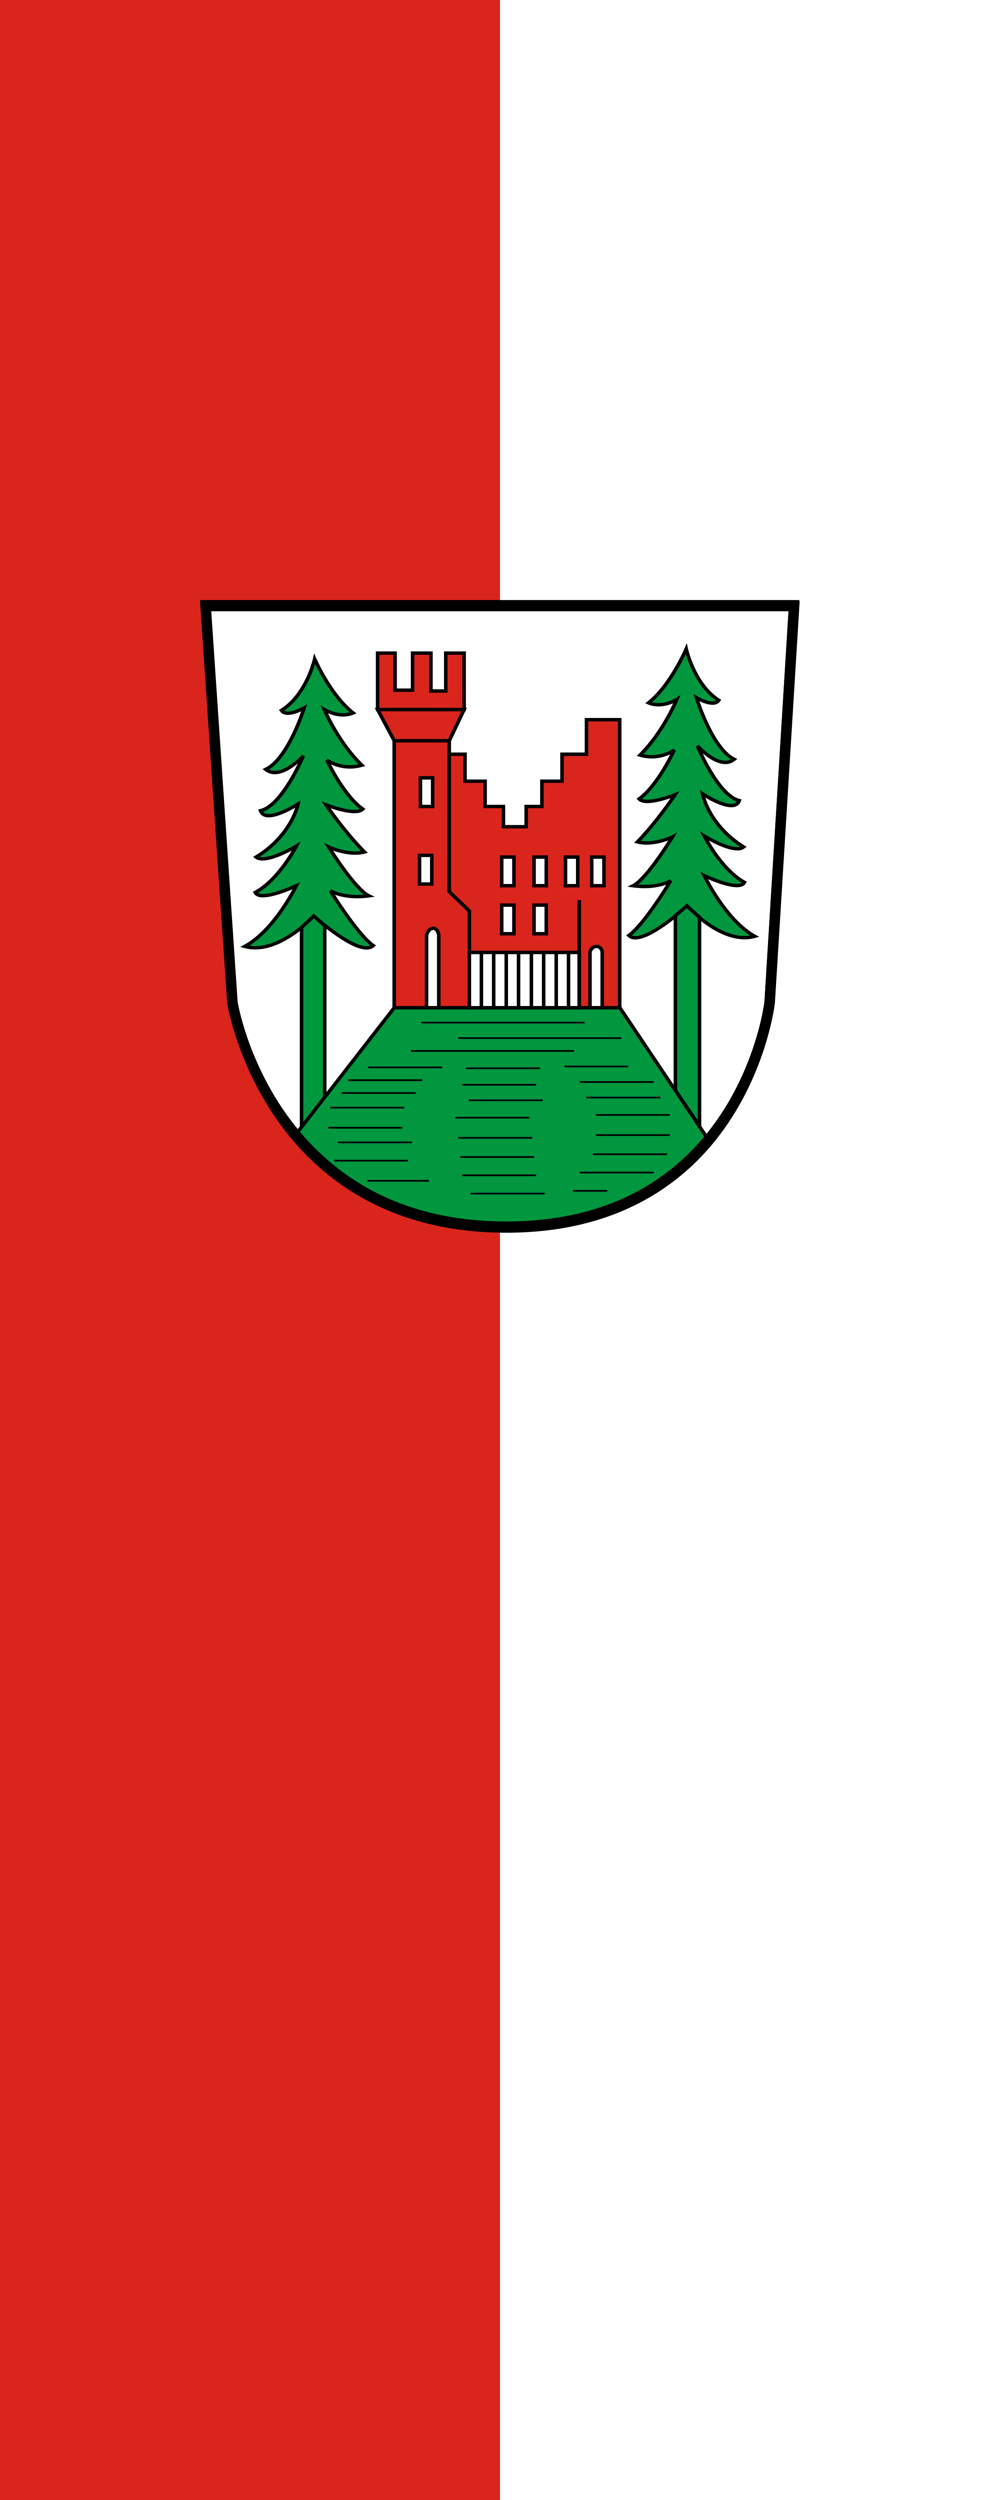 <?xml version="1.0" encoding="UTF-8" standalone="no"?>
<!-- Generator: Adobe Illustrator 13.0.0, SVG Export Plug-In . SVG Version: 6.00 Build 14948)  -->

<svg
   version="1.0"
   id="Ebene_1"
   x="0px"
   y="0px"
   width="600"
   height="1500"
   viewBox="0 0 600 1500"
   enable-background="new 0 0 800 600"
   xml:space="preserve"
   xmlns="http://www.w3.org/2000/svg"
   xmlns:svg="http://www.w3.org/2000/svg"
   xmlns:rdf="http://www.w3.org/1999/02/22-rdf-syntax-ns#"
   xmlns:cc="http://creativecommons.org/ns#"
   xmlns:dc="http://purl.org/dc/elements/1.1/"><defs
   id="defs274" />
<g
   id="layer2"><g
     id="g115508"
     transform="translate(1372,371.999)"><path
       id="rect115482"
       style="opacity:1;fill:#da251d;fill-opacity:1;stroke:none;stroke-width:1;stroke-linecap:round;stroke-miterlimit:5;stroke-dasharray:none;stop-color:#000000"
       d="m -1372,-371.999 h 600 V 1128.001 h -600 z" /><path
       id="rect115482-2"
       style="fill:#ffffff;fill-opacity:1;stroke:none;stroke-width:1;stroke-linecap:round;stroke-miterlimit:5;stroke-dasharray:none;stop-color:#000000"
       d="m -1072,-371.999 h 300 V 1128.001 h -300 z" /></g><g
     id="g21871"
     transform="matrix(0.467,0,0,0.467,112.208,407.792)"><path
       style="fill:#ffffff;fill-opacity:1;stroke:none;stroke-width:1.429px;stroke-linecap:butt;stroke-linejoin:miter;stroke-opacity:1"
       d="m 176.178,389.885 h 505.374 l -21.927,345.467 c 0,0 -33.783,188.554 -227.435,188.554 -194.858,0 -234.748,-198.704 -234.748,-198.704 z"
       id="path22977"
       transform="matrix(1.498,0,0,1.498,-240.149,-680.14)" /><polygon
       points="394.479,288.931 394.479,372.636 331.766,372.636 331.766,141.635 377.702,141.635 377.702,272.161 "
       id="polygon7"
       style="fill:#da251d;fill-opacity:1"
       transform="matrix(1.54,0,0,1.485,-244.657,-131.827)" /><path
       d="m 266.21,423.719 v -2.196 h 2.276 -2.276 v 2.196 h -2.277 V 76.298 h 75.289 V 271.408 l 25.834,24.906 v 127.406 z m 94.291,-4.397 V 298.133 L 334.667,273.227 V 80.691 H 268.486 V 419.322 Z"
       id="path9"
       style="stroke-width:1.512" /><polygon
       points="394.479,372.636 394.479,288.931 377.702,272.161 377.702,153.293 390.832,153.293 390.832,176.635 407.603,176.635 407.603,198.505 422.92,198.505 422.92,216.012 441.88,216.012 441.88,198.505 455.004,198.505 455.004,176.635 471.773,176.635 471.773,153.293 492.192,153.293 492.192,123.399 519.904,123.399 519.904,372.636 "
       id="polygon13"
       style="fill:#da251d;fill-opacity:1"
       transform="matrix(1.54,0,0,1.485,-244.657,-131.827)" /><path
       d="M 360.5,423.718 V 298.133 L 334.667,273.228 V 93.611 h 22.496 v 2.195 -2.195 h 2.277 l -0.005,34.661 h 25.825 v 32.479 h 23.589 v 25.997 h 24.637 v -25.997 h 20.21 V 128.272 H 479.519 V 93.611 h 31.44 V 49.217 h 47.23 v 374.501 z m -21.281,-152.307 25.834,24.904 v 123.013 h 188.575 V 53.611 h -38.111 v 44.393 h -31.444 v 34.662 h -25.825 v 32.478 H 438.045 v 25.994 h -33.749 v -25.994 h -23.586 l -0.005,-32.478 H 354.888 V 98.004 h -15.668 z"
       id="path15"
       style="stroke-width:1.512" /><rect
       x="445.866"
       y="227.928"
       width="15.717"
       height="36.811"
       id="rect19"
       style="fill:#ffffff;stroke-width:1.512" /><path
       d="m 443.584,266.932 v -41.2 h 20.272 v 39.007 2.195 h -20.272 z m 17.999,-2.193 v -2.198 z m -13.44,-2.198 h 11.159 v -32.417 h -11.159 z"
       id="path21"
       style="stroke-width:1.512" /><rect
       x="445.866"
       y="289.651"
       width="15.717"
       height="36.811"
       id="rect25"
       style="fill:#ffffff;stroke-width:1.512" /><path
       d="m 443.584,328.658 v -41.203 h 20.272 v 39.007 2.196 z m 17.999,-2.196 v -2.201 z m -13.44,-2.201 h 11.159 v -32.414 h -11.159 z"
       id="path27"
       style="stroke-width:1.512" /><path
       d="m 323.475,421.525 h -15.725 v -93.235 c 0,0 2.256,-8.858 8.435,-8.858 6.167,0 7.291,8.858 7.291,8.858 v 93.235 z"
       id="path31"
       style="fill:#ffffff;stroke-width:1.512" /><path
       d="m 305.471,423.719 v -95.694 l 0.065,-0.263 c 0.034,-0.117 0.627,-2.477 2.145,-5.009 v 0 c 1.475,-2.461 4.145,-5.48 8.503,-5.52 v 0 c 4.39,0.018 6.885,3.213 8.027,5.71 v 0 c 1.216,2.579 1.503,4.954 1.521,5.077 v 0 l 0.018,0.144 v 93.36 2.196 h -20.28 z m 18.005,-2.195 v -2.201 z m -13.452,-2.202 H 321.196 v -90.871 c -0.026,-0.165 -0.083,-0.527 -0.209,-1.044 v 0 c -0.179,-0.731 -0.477,-1.711 -0.918,-2.636 v 0 c -0.959,-1.932 -2.111,-3.166 -3.885,-3.145 v 0 c -1.409,0.004 -2.527,0.713 -3.612,1.985 v 0 c -1.049,1.246 -1.825,2.924 -2.227,4.03 v 0 c -0.157,0.42 -0.259,0.74 -0.32,0.937 v 0 z"
       id="path33"
       style="stroke-width:1.512" /><path
       d="m 533.448,421.525 h -15.725 v -71.988 c 0,0 2.256,-6.837 8.434,-6.837 6.179,0 7.291,6.837 7.291,6.837 z"
       id="path37"
       style="fill:#ffffff;stroke-width:1.512" /><path
       d="m 515.442,423.715 v -74.513 l 0.108,-0.331 c 0.051,-0.138 0.668,-2.042 2.251,-4.075 v 0 c 1.543,-2.011 4.324,-4.3 8.354,-4.296 v 0 c 4.045,-0.031 6.697,2.404 7.924,4.496 v 0 c 1.286,2.115 1.583,4.041 1.617,4.199 v 0 l 0.032,0.18 v 72.146 2.192 h -20.286 z m 18.005,-2.19 v -2.198 z m -13.446,-2.199 h 11.168 v -69.575 c -0.028,-0.123 -0.077,-0.339 -0.174,-0.647 v 0 c -0.16,-0.515 -0.437,-1.213 -0.838,-1.868 v 0 c -0.876,-1.326 -1.871,-2.311 -4.004,-2.337 v 0 c -3.123,-0.093 -5.095,2.772 -5.919,4.494 v 0 c -0.106,0.221 -0.182,0.398 -0.234,0.526 v 0 z"
       id="path39"
       style="stroke-width:1.512" /><rect
       x="404.317"
       y="289.651"
       width="15.717"
       height="36.811"
       id="rect43"
       style="fill:#ffffff;stroke-width:1.512" /><path
       d="m 402.038,328.658 v -41.203 h 20.275 v 39.004 2.198 h -20.275 z m 17.995,-2.199 v -2.198 z m -13.435,-2.198 h 11.156 v -32.414 h -11.156 z"
       id="path45"
       style="stroke-width:1.512" /><rect
       x="486.292"
       y="227.928"
       width="15.716"
       height="36.811"
       id="rect49"
       style="fill:#ffffff;stroke-width:1.512" /><path
       d="m 484.013,266.932 v -41.203 h 20.27 v 39.009 2.195 z m 17.995,-2.193 v -2.199 z m -13.441,-2.201 h 11.161 v -32.414 h -11.161 z"
       id="path51"
       style="stroke-width:1.512" /><rect
       x="519.979"
       y="227.928"
       width="15.716"
       height="36.811"
       id="rect55"
       style="fill:#ffffff;stroke-width:1.512" /><path
       d="m 517.7,266.932 v -41.2 h 20.274 v 39.007 2.195 h -20.274 z m 17.995,-2.193 v -2.198 z m -13.44,-2.198 h 11.159 l -0.005,-32.417 h -11.155 z"
       id="path57"
       style="stroke-width:1.512" /><rect
       x="404.317"
       y="227.928"
       width="15.717"
       height="36.811"
       id="rect61"
       style="fill:#ffffff;stroke-width:1.512" /><path
       d="m 402.038,266.932 v -41.203 h 20.275 v 39.009 2.195 z m 17.995,-2.193 v -2.196 z m -13.435,-2.196 h 11.156 v -32.417 h -11.156 z"
       id="path63"
       style="stroke-width:1.512" /><rect
       x="298.764"
       y="225.754"
       width="15.736"
       height="36.827"
       id="rect67"
       style="fill:#ffffff;stroke-width:1.512" /><path
       d="m 296.483,264.776 v -41.223 h 20.294 v 39.028 2.195 z m 18.015,-2.195 v -2.201 z m -13.454,-2.201 h 11.178 l -0.005,-32.433 h -11.178 z"
       id="path69"
       style="stroke-width:1.512" /><rect
       x="299.897"
       y="126.138"
       width="15.716"
       height="36.809"
       id="rect73"
       style="fill:#ffffff;stroke-width:1.512" /><path
       d="m 297.621,165.142 v -41.203 h 20.269 v 39.01 2.193 z m 17.991,-2.193 v -2.198 z m -13.441,-2.199 h 11.161 v -32.418 h -11.161 z"
       id="path75"
       style="stroke-width:1.512" /><polygon
       points="317.914,114.646 390.103,114.646 377.702,141.635 331.766,141.635 "
       id="polygon79"
       style="fill:#da251d;fill-opacity:1"
       transform="matrix(1.54,0,0,1.485,-244.657,-131.827)" /><path
       d="m 264.815,80.689 -21.964,-41.27 2.03,-1.002 -2.03,1.002 -1.702,-3.197 h 118.442 l -21.19,44.469 h -73.586 z m 2.786,-4.39 h 67.881 l 17.006,-35.684 H 248.609 Z"
       id="path81"
       style="stroke-width:1.512" /><polygon
       points="347.079,65.793 362.39,65.793 362.39,98.605 374.791,98.605 374.791,65.793 390.103,65.793 390.103,114.646 317.914,114.646 317.914,65.793 332.49,65.793 332.49,97.881 347.079,97.881 "
       id="polygon85"
       style="fill:#da251d;fill-opacity:1"
       transform="matrix(1.54,0,0,1.485,-244.657,-131.827)" /><path
       d="m 242.603,40.616 v -74.741 -2.199 h 27.001 l -0.005,47.651 h 17.91 v -47.651 h 28.134 v 48.726 h 14.538 v -48.726 h 28.134 v 76.941 z m 4.552,-4.394 h 106.603 V -31.931 H 334.736 V 16.795 H 311.085 V -31.931 H 292.064 V 15.719 H 265.046 V -31.931 h -17.893 v 68.153 z"
       id="path87"
       style="stroke-width:1.512" /><path
       d="m 164.028,-26.545 c 0,0 -10.109,45.476 -42.672,66.047 6.749,9.758 29.192,-3.24 29.192,-3.24 0,0 -20.207,64.963 -49.401,79.043 19.094,15.164 48.288,-17.33 48.288,-17.33 0,0 -26.956,63.891 -55.028,70.389 6.74,18.414 48.28,-8.665 48.28,-8.665 0,0 -7.853,40.066 -53.885,68.23 12.346,9.741 51.649,-14.082 51.649,-14.082 0,0 -22.465,43.309 -52.781,59.556 6.738,13.001 52.781,-8.665 52.781,-8.665 0,0 -28.071,57.39 -66.25,77.962 42.672,11.914 88.704,-38.977 88.704,-38.977 0,0 59.51,54.142 76.359,37.895 -20.218,-14.072 -55.019,-70.389 -55.019,-70.389 0,0 16.84,10.84 49.403,6.509 -17.971,-8.666 -51.649,-62.805 -51.649,-62.805 0,0 24.691,11.914 46.034,6.489 -25.834,-25.979 -49.403,-60.633 -49.403,-60.633 0,0 38.17,15.159 47.155,5.41 -24.701,-17.322 -46.032,-62.799 -46.032,-62.799 0,0 19.076,14.073 44.909,6.492 -30.316,-29.236 -48.279,-71.471 -48.279,-71.471 0,0 19.085,11.914 37.055,4.332 C 184.244,20.013 164.028,-26.545 164.028,-26.545 Z"
       id="path91"
       style="fill:#00973f;fill-opacity:1;stroke-width:1.512" /><path
       d="m 230.713,346.854 c -12.69,-0.135 -29.525,-10.628 -43.832,-20.911 v 0 c -10.968,-7.961 -20.195,-15.897 -23.855,-19.12 v 0 c -7.476,7.705 -40.176,39.693 -75.358,39.879 v 0 c -4.684,0 -9.413,-0.584 -14.102,-1.89 v 0 l -5.234,-1.467 4.753,-2.56 c 27.84,-14.925 50.818,-50.836 60.38,-67.812 v 0 c 0.759,-1.339 1.435,-2.559 2.023,-3.64 v 0 c -8.943,3.787 -26.056,10.35 -37.929,10.417 v 0 c -4.963,0.019 -9.721,-1.207 -11.929,-5.365 v 0 l -0.975,-1.883 1.906,-1.014 C 108.544,259.763 126.873,232.58 134.492,219.773 v 0 c 0.015,-0.024 0.031,-0.049 0.045,-0.076 v 0 c -9.207,4.924 -25.474,12.662 -37.446,12.765 v 0 c -3.631,-0.004 -7.06,-0.737 -9.73,-2.835 v 0 l -2.441,-1.926 2.661,-1.628 c 33.963,-20.775 46.736,-48.095 51,-60.374 v 0 c 0.14,-0.405 0.271,-0.793 0.394,-1.163 v 0 c -7.651,4.465 -22.589,12.319 -33.966,12.435 v 0 c -5.416,0.12 -10.774,-2.222 -12.75,-7.879 v 0 l -0.839,-2.294 2.456,-0.573 c 9.432,-2.094 19.725,-12.205 28.413,-24.25 v 0 c 8.562,-11.783 15.743,-25.259 20.178,-34.327 v 0 c -1.059,0.891 -2.193,1.806 -3.394,2.723 v 0 c -7.173,5.447 -16.581,11.105 -26.274,11.161 v 0 c -4.516,0.013 -9.091,-1.333 -13.098,-4.534 v 0 l -2.702,-2.149 3.13,-1.51 c 13.608,-6.46 26.04,-25.914 34.602,-43.769 v 0 c 5.679,-11.74 9.786,-22.716 11.932,-28.857 v 0 c -4.41,2.04 -11.025,4.556 -17.054,4.612 v 0 c -3.793,0.031 -7.778,-1.16 -10.151,-4.608 v 0 l -1.272,-1.846 1.92,-1.209 c 23.613,-14.853 35.384,-43.872 39.652,-57.425 v 0 c 1.435,-4.516 2.04,-7.239 2.04,-7.244 v 0 l 1.524,-6.84 2.801,6.449 c 0.023,0.024 4.995,11.508 13.631,25.868 v 0 c 8.617,14.363 20.891,31.508 35.115,42.568 v 0 l 2.918,2.275 -3.438,1.446 c -4.664,1.969 -9.395,2.71 -13.835,2.706 v 0 c -7.816,-0.021 -14.77,-2.247 -19.411,-4.219 v 0 c 2.117,4.407 5.496,11.073 10.035,18.865 v 0 c 8.215,14.107 20.201,31.827 35.136,46.221 v 0 l 2.684,2.588 -3.634,1.071 c -5.71,1.671 -11.115,2.336 -16.084,2.336 v 0 c -10.377,-0.013 -18.777,-2.87 -24.183,-5.396 v 0 c 2.37,4.547 5.944,11.084 10.399,18.243 v 0 c 8.332,13.417 19.795,28.952 31.664,37.246 v 0 l 2.037,1.427 -1.672,1.813 c -2.983,3.139 -7.545,3.975 -12.476,4.003 v 0 c -10.031,-0.039 -22.81,-3.803 -30.495,-6.406 v 0 c 2.601,3.64 6.364,8.801 10.959,14.801 v 0 c 9.084,11.863 21.391,26.964 34.201,39.84 v 0 l 2.679,2.695 -3.748,0.947 c -4.184,1.062 -8.448,1.486 -12.619,1.486 v 0 c -11.218,-0.015 -21.778,-3.05 -28.31,-5.407 v 0 c 3.438,5.282 8.953,13.547 15.268,22.199 v 0 c 10.512,14.514 23.667,30.183 31.721,33.949 v 0 l 6.58,3.175 -7.288,0.965 c -5.526,0.734 -10.62,1.044 -15.266,1.044 v 0 c -13.039,0 -22.589,-2.42 -28.516,-4.583 v 0 c 3.583,5.569 9.288,14.242 15.877,23.535 v 0 c 11.132,15.75 24.978,33.327 34.54,39.929 v 0 l 2.173,1.51 -1.892,1.824 c -2.678,2.596 -6.289,3.686 -10.089,3.686 v 0 c -0.022,-10e-4 -0.046,-10e-4 -0.069,-10e-4 z m -66.247,-44.732 c 0.028,0.016 11.17,10.162 25.155,20.31 v 0 c 13.896,10.187 30.965,20.164 41.092,20.026 v 0 c 1.876,-0.009 3.438,-0.304 4.763,-0.913 v 0 c -10.243,-8.258 -22.716,-24.435 -33.184,-39.16 v 0 c -11.273,-15.905 -19.992,-30.013 -20.006,-30.033 v 0 l 3.22,-2.951 c 0.009,-0.006 0.582,0.382 1.943,1.042 v 0 c 1.364,0.665 3.438,1.561 6.216,2.471 v 0 c 5.554,1.81 13.911,3.646 25.026,3.646 v 0 c 2.681,0 5.522,-0.107 8.525,-0.347 v 0 c -8.868,-6.868 -19.063,-19.708 -27.994,-31.867 v 0 c -10.722,-14.691 -19.157,-28.26 -19.177,-28.286 v 0 l -4.022,-6.469 6.995,3.372 c 0.014,-0.004 3.928,1.899 10.075,3.83 v 0 c 6.147,1.93 14.442,3.848 22.894,3.843 v 0 c 2.535,0 5.081,-0.172 7.593,-0.557 v 0 c -24.901,-25.788 -46.813,-58.034 -46.857,-58.086 v 0 l -4.027,-5.932 6.8,2.694 c 0.014,0 5.368,2.135 12.55,4.272 v 0 c 7.162,2.147 16.151,4.254 22.965,4.241 v 0 c 2.887,0.013 5.28,-0.391 6.982,-1.12 v 0 c -24.406,-19.088 -44.192,-61.721 -44.314,-61.846 v 0 l 3.458,-2.646 c 0.005,-0.004 0.624,0.462 1.929,1.236 v 0 c 1.31,0.772 3.252,1.815 5.728,2.862 v 0 c 4.948,2.091 12.018,4.179 20.448,4.179 v 0 c 3.471,0 7.171,-0.349 11.068,-1.201 v 0 C 191.253,79.252 174.346,39.368 174.278,39.25 v 0 l -2.759,-6.485 6.099,3.806 c 0.005,0 0.596,0.373 1.765,0.985 v 0 c 1.175,0.607 2.886,1.429 4.992,2.251 v 0 c 4.202,1.645 9.977,3.273 16.138,3.267 v 0 c 2.767,0 5.61,-0.322 8.451,-1.103 v 0 C 186.96,23.221 170.703,-7.424 164.585,-20.02 v 0 c -3.882,12.821 -15.13,42.878 -39.712,59.852 v 0 c 1.206,0.751 2.759,1.08 4.737,1.099 v 0 c 3.951,0.022 9.017,-1.581 12.964,-3.249 v 0 c 3.96,-1.663 6.794,-3.303 6.803,-3.307 v 0 l 5.043,-2.921 -1.691,5.438 c -0.02,0.058 -5.094,16.376 -13.869,34.536 v 0 c -8.209,16.856 -19.374,35.362 -33.404,44.022 v 0 c 2.344,1.185 4.78,1.679 7.345,1.687 v 0 c 11.664,0.154 25.743,-11.446 31.75,-17.377 v 0 c 2.026,-1.954 3.16,-3.224 3.164,-3.224 v 0 l 3.831,2.265 c -0.028,0.061 -6.791,16.099 -17.135,33.046 v 0 c -9.816,15.903 -22.435,32.776 -36.751,37.841 v 0 c 1.532,2.076 3.851,2.801 7.351,2.891 v 0 c 6.49,0.04 15.806,-3.577 23.25,-7.293 v 0 c 7.474,-3.709 13.141,-7.403 13.155,-7.411 v 0 l 4.524,-2.949 -1.016,5.18 c -0.055,0.294 -7.722,39.071 -51.551,67.566 v 0 c 1.083,0.264 2.325,0.399 3.72,0.396 v 0 c 7.38,0.042 18.132,-3.926 26.786,-7.988 v 0 c 8.686,-4.045 15.346,-8.081 15.36,-8.09 v 0 l 6.888,-4.171 -3.639,7.011 c -0.137,0.126 -21.327,41.441 -51.346,59.157 v 0 c 1.346,0.875 3.462,1.365 6.423,1.372 v 0 c 7.219,0.027 17.867,-3.093 26.502,-6.264 v 0 c 8.663,-3.167 15.374,-6.324 15.389,-6.333 v 0 l 5.814,-2.737 -2.759,5.649 c -0.139,0.129 -25.723,52.952 -62.311,76.073 v 0 c 2.485,0.383 4.978,0.564 7.471,0.564 v 0 c 27.494,0.107 55.302,-22.417 67.277,-33.787 v 0 c 4.008,-3.775 6.235,-6.235 6.239,-6.244 v 0 l 1.557,-1.715 z m -2.541,-327.82 2.102,-0.849 z"
       id="path93"
       style="stroke-width:1.512" /><polygon
       points="254.465,303.148 264.677,293.307 273.789,301.689 273.789,451.186 254.465,476.338 "
       id="polygon97"
       style="fill:#00973f;fill-opacity:1"
       transform="matrix(1.54,0,0,1.485,-244.657,-131.827)" /><path
       d="m 144.897,317.403 17.97,-16.695 16.344,14.498 v 223.704 l -30.226,37.945 -4.088,5.135 z m 4.558,258.115 h -2.277 z m 0,-256.252 v 249.786 l 25.203,-31.637 V 317.134 L 162.939,306.74 Z"
       id="path99"
       style="stroke-width:1.512" /><path
       d="m 641.411,-39.543 c 0,0 9.87,45.485 41.777,66.047 -6.607,9.758 -28.612,-3.24 -28.612,-3.24 0,0 19.836,64.963 48.419,79.045 -18.731,15.163 -47.325,-17.324 -47.325,-17.324 0,0 26.413,63.889 53.894,70.38 -6.569,18.414 -47.259,-8.666 -47.259,-8.666 0,0 7.681,40.079 52.781,68.234 -12.091,9.738 -50.565,-14.082 -50.565,-14.082 0,0 21.952,43.309 51.68,59.556 -6.637,12.996 -51.68,-8.666 -51.68,-8.666 0,0 27.492,57.401 64.88,77.973 -41.833,11.905 -86.884,-38.985 -86.884,-38.985 0,0 -58.285,54.139 -74.819,37.899 19.829,-14.08 53.896,-70.379 53.896,-70.379 0,0 -16.524,10.822 -48.385,6.489 17.582,-8.663 50.602,-62.807 50.602,-62.807 0,0 -24.208,11.915 -45.119,6.5 25.281,-25.987 48.403,-60.639 48.403,-60.639 0,0 -37.398,15.154 -46.215,5.414 24.188,-17.33 45.1,-62.805 45.1,-62.805 0,0 -18.697,14.073 -43.958,6.489 29.677,-29.227 47.252,-71.454 47.252,-71.454 0,0 -18.666,11.906 -36.266,4.315 28.586,-22.729 48.403,-69.296 48.403,-69.296 z"
       id="path103"
       style="fill:#00973f;fill-opacity:1;stroke-width:1.512" /><path
       d="m 566.066,330.162 -1.831,-1.806 2.108,-1.497 c 9.368,-6.605 22.941,-24.174 33.843,-39.925 v 0 c 6.449,-9.29 12.038,-17.964 15.548,-23.526 v 0 c -5.819,2.15 -15.158,4.547 -27.873,4.547 v 0 c -4.563,0.004 -9.559,-0.309 -14.97,-1.042 v 0 l -7.128,-0.97 6.404,-3.162 c 7.858,-3.748 20.757,-19.429 31.059,-33.945 v 0 c 6.182,-8.647 11.589,-16.906 14.963,-22.188 v 0 c -6.418,2.357 -16.746,5.37 -27.719,5.387 v 0 c -4.09,0 -8.277,-0.428 -12.368,-1.486 v 0 l -3.676,-0.95 2.604,-2.671 c 12.534,-12.885 24.593,-27.983 33.496,-39.852 v 0 c 4.499,-5.992 8.189,-11.149 10.737,-14.789 v 0 c -7.542,2.606 -20.021,6.344 -29.833,6.378 v 0 c -4.84,-0.022 -9.347,-0.863 -12.269,-4.02 v 0 l -1.617,-1.789 1.974,-1.415 c 11.615,-8.291 22.856,-23.831 31.017,-37.247 v 0 c 4.359,-7.15 7.861,-13.68 10.185,-18.225 v 0 c -5.303,2.519 -13.506,5.344 -23.62,5.362 v 0 c -4.872,0 -10.171,-0.665 -15.76,-2.346 v 0 l -3.554,-1.063 2.608,-2.566 c 14.618,-14.392 26.348,-32.111 34.385,-46.212 v 0 c 4.439,-7.786 7.745,-14.441 9.82,-18.846 v 0 c -4.544,1.963 -11.313,4.158 -18.928,4.179 v 0 c -4.369,0 -9.017,-0.742 -13.6,-2.722 v 0 l -3.351,-1.446 2.83,-2.253 c 13.925,-11.05 25.948,-28.2 34.392,-42.559 v 0 c 8.46,-14.363 13.344,-25.85 13.358,-25.877 v 0 l 2.812,-6.614 1.521,6.999 c 0.006,0.004 0.591,2.735 1.994,7.247 v 0 c 1.4,4.516 3.603,10.757 6.781,17.621 v 0 c 6.349,13.736 16.641,29.898 32.041,39.802 v 0 l 1.869,1.207 -1.229,1.822 c -2.322,3.451 -6.266,4.657 -10,4.626 v 0 c -5.893,-0.059 -12.33,-2.542 -16.652,-4.575 v 0 c 0.502,1.458 1.112,3.193 1.829,5.148 v 0 c 2.287,6.265 5.639,14.768 9.864,23.69 v 0 c 8.392,17.851 20.595,37.317 33.897,43.76 v 0 l 3.06,1.506 -2.633,2.128 c -3.942,3.209 -8.451,4.565 -12.896,4.548 v 0 c -9.544,-0.053 -18.763,-5.723 -25.791,-11.165 v 0 c -1.123,-0.878 -2.188,-1.752 -3.186,-2.606 v 0 c 2.873,5.974 6.892,13.846 11.7,21.88 v 0 c 9.849,16.664 23.498,33.863 35.82,36.588 v 0 l 2.425,0.57 -0.813,2.278 c -1.912,5.644 -7.196,8.02 -12.525,7.896 v 0 c -11.122,-0.12 -25.671,-7.909 -33.194,-12.388 v 0 c 0.115,0.361 0.239,0.738 0.373,1.13 v 0 c 1.389,4.09 3.711,9.859 7.414,16.498 v 0 c 7.417,13.28 20.358,30.02 42.538,43.87 v 0 l 2.593,1.617 -2.37,1.913 c -2.632,2.106 -6.021,2.844 -9.584,2.844 v 0 c -11.712,-0.105 -27.557,-7.787 -36.591,-12.714 v 0 c 0.009,0.013 0.018,0.031 0.026,0.043 v 0 c 2.498,4.268 6.133,10.133 10.688,16.492 v 0 c 9.088,12.726 21.903,27.399 36.236,35.207 v 0 l 1.871,1.023 -0.952,1.859 c -2.167,4.149 -6.872,5.398 -11.749,5.379 v 0 c -11.615,-0.071 -28.271,-6.589 -37.053,-10.383 v 0 c 0.574,1.077 1.232,2.29 1.969,3.622 v 0 c 3.137,5.659 7.707,13.42 13.43,21.813 v 0 c 11.436,16.78 27.557,36.051 45.689,45.998 v 0 l 4.644,2.557 -5.129,1.455 c -4.601,1.307 -9.242,1.893 -13.839,1.893 v 0 c -34.468,-0.198 -66.403,-32.062 -73.811,-39.851 v 0 c -3.622,3.251 -12.625,11.152 -23.322,19.079 v 0 c -14.023,10.283 -30.509,20.784 -43,20.925 v 0 c -0.031,0.003 -0.062,0.003 -0.094,0.003 v 0 c -3.726,0.007 -7.283,-1.099 -9.907,-3.695 z m 10.003,-0.691 c 9.88,0.138 26.613,-9.83 40.224,-20.017 v 0 c 13.7,-10.153 24.616,-20.288 24.641,-20.311 v 0 l 1.737,-1.614 1.574,1.772 c 0.008,0.004 2.187,2.472 6.107,6.246 v 0 c 3.916,3.772 9.536,8.81 16.299,13.837 v 0 c 13.523,10.071 31.63,19.97 49.551,19.939 v 0 c 2.434,0 4.871,-0.18 7.299,-0.561 v 0 c -35.855,-23.128 -60.911,-75.968 -61.049,-76.099 v 0 l -2.718,-5.674 5.802,2.787 c 0.014,0.004 6.572,3.161 15.043,6.326 v 0 c 8.446,3.176 18.868,6.289 25.911,6.261 v 0 c 2.907,-0.01 4.969,-0.494 6.278,-1.375 v 0 c -29.454,-17.728 -50.157,-59.044 -50.296,-59.174 v 0 l -3.577,-7.052 6.855,4.24 c 0.015,0.004 6.529,4.042 15.023,8.092 v 0 c 8.466,4.06 18.992,8.022 26.188,7.979 v 0 c 1.361,0 2.572,-0.132 3.623,-0.395 v 0 c -42.979,-28.498 -50.464,-67.285 -50.521,-67.576 v 0 l -1.001,-5.218 4.533,3.009 c 0.014,0.004 5.557,3.702 12.872,7.407 v 0 c 7.282,3.718 16.402,7.331 22.722,7.288 v 0 c 3.423,-0.097 5.664,-0.806 7.157,-2.905 v 0 c -14.05,-5.074 -26.388,-21.939 -36.009,-37.841 v 0 C 660.204,101.896 653.577,85.857 653.549,85.797 v 0 l 3.854,-2.235 c 0.005,0.004 1.115,1.267 3.094,3.225 v 0 c 1.983,1.954 4.81,4.566 8.137,7.168 v 0 c 6.643,5.23 15.369,10.242 22.927,10.188 v 0 c 2.511,-0.01 4.891,-0.503 7.188,-1.694 v 0 C 684.982,93.779 674.048,75.276 665.993,58.418 v 0 C 657.391,40.259 652.408,23.946 652.39,23.88 v 0 l -1.666,-5.462 5.038,2.97 c 0.009,-0.004 2.778,1.642 6.657,3.3 v 0 c 3.865,1.665 8.822,3.267 12.673,3.245 v 0 c 1.934,-0.025 3.446,-0.347 4.618,-1.099 v 0 c -24.028,-16.92 -35.034,-46.842 -38.864,-59.734 v 0 c -6.044,12.68 -21.949,43.199 -43.436,61.882 v 0 c 2.778,0.781 5.557,1.105 8.261,1.105 v 0 c 9.017,0.018 17.188,-3.668 20.625,-5.503 v 0 c 1.143,-0.604 1.718,-0.977 1.718,-0.977 v 0 l 6.089,-3.897 -2.719,6.543 c -0.068,0.12 -16.615,40.015 -45.076,69.485 v 0 c 3.797,0.846 7.407,1.197 10.793,1.201 v 0 c 12.346,0.004 21.738,-4.709 25.588,-7.036 v 0 c 1.281,-0.771 1.885,-1.234 1.891,-1.234 v 0 l 3.483,2.621 c -0.125,0.125 -19.525,42.783 -43.45,61.873 v 0 c 1.654,0.725 3.99,1.129 6.818,1.111 v 0 c 6.663,0.015 15.465,-2.094 22.488,-4.238 v 0 c 7.028,-2.135 12.282,-4.263 12.293,-4.268 v 0 l 6.769,-2.75 -3.973,5.961 c -0.042,0.053 -21.553,32.317 -45.932,58.113 v 0 c 2.442,0.385 4.924,0.554 7.393,0.554 v 0 c 8.275,0.004 16.401,-1.908 22.425,-3.839 v 0 c 6.032,-1.935 9.87,-3.824 9.875,-3.83 v 0 l 6.966,-3.432 -3.967,6.503 c -0.017,0.024 -8.292,13.592 -18.792,28.283 v 0 c -8.766,12.165 -18.757,25.017 -27.451,31.887 v 0 c 2.932,0.241 5.71,0.347 8.334,0.347 v 0 c 16.288,0 26.544,-4.118 30.55,-6.094 v 0 c 1.333,-0.661 1.899,-1.038 1.899,-1.038 v 0 l 3.246,2.925 c -0.015,0.022 -8.549,14.125 -19.588,30.025 v 0 c -10.261,14.734 -22.482,30.917 -32.535,39.178 v 0 c 1.289,0.609 2.809,0.901 4.64,0.913 z"
       id="path105"
       style="stroke-width:1.512" /><polygon
       points="586.511,294.401 575.891,284.555 566.384,292.943 566.384,444.25 586.511,474.874 "
       id="polygon109"
       style="fill:#00973f;fill-opacity:1"
       transform="matrix(1.54,0,0,1.485,-244.657,-131.827)" /><path
       d="m 625.201,528.521 v -226.331 l 16.955,-14.426 18.594,16.621 v 268.96 7.346 z m 33.276,44.824 1.9,-1.209 z M 629.756,304.169 v 223.039 l 26.441,38.792 V 306.309 L 642.08,293.681 Z"
       id="path111"
       style="stroke-width:1.512" /><path
       d="M 266.21,421.525 138.194,586.351 c 0,0 85.765,117.287 269.141,117.654 183.38,0.367 261.146,-114.945 261.146,-114.945 L 556.188,421.525 Z"
       id="path115"
       style="fill:#00973f;fill-opacity:1;stroke-width:1.512" /><path
       d="M 407.33,706.196 C 222.853,705.807 136.507,587.869 136.332,587.617 v 0 l -0.955,-1.307 129.008,-166.102 0.684,-0.881 h 292.354 l 113.77,169.733 -0.808,1.197 c -0.163,0.281 -78.333,115.93 -262.18,115.939 v 0 c -0.28,0 -0.57,0 -0.875,0 z M 144.005,590.006 c 2.665,3.164 6.692,7.703 12.097,13.16 v 0 c 10.814,10.907 27.152,25.479 49.181,40.061 v 0 c 44.075,29.171 110.878,58.393 202.052,58.583 v 0 c 0.276,0 0.567,-0.004 0.87,-0.004 v 0 c 158.975,-0.004 237.642,-87.435 254.773,-109.136 v 0 c 1.261,-1.602 2.177,-2.833 2.77,-3.646 v 0 L 554.942,423.719 H 267.346 L 141.032,586.359 c 0.654,0.833 1.64,2.064 2.973,3.647 z M 266.21,423.718 v -2.196 z"
       id="path117"
       style="stroke-width:1.512" /><polygon
       points="385.244,399.652 385.244,398.175 521.34,398.175 521.34,399.652 "
       id="polygon121"
       transform="matrix(1.54,0,0,1.485,-244.657,-131.827)" /><polygon
       points="345.681,410.731 345.681,409.251 481.776,409.251 481.776,410.731 "
       id="polygon125"
       transform="matrix(1.54,0,0,1.485,-244.657,-131.827)" /><polygon
       points="310.075,424.973 310.075,423.492 371.792,423.492 371.792,424.973 "
       id="polygon129"
       transform="matrix(1.54,0,0,1.485,-244.657,-131.827)" /><polygon
       points="287.921,447.129 287.921,445.649 349.637,445.649 349.637,447.129 "
       id="polygon133"
       transform="matrix(1.54,0,0,1.485,-244.657,-131.827)" /><polygon
       points="278.426,459.789 278.426,458.31 340.142,458.31 340.142,459.789 "
       id="polygon137"
       transform="matrix(1.54,0,0,1.485,-244.657,-131.827)" /><polygon
       points="276.842,477.196 276.842,475.716 338.56,475.716 338.56,477.196 "
       id="polygon141"
       transform="matrix(1.54,0,0,1.485,-244.657,-131.827)" /><polygon
       points="284.753,489.856 284.753,488.377 346.471,488.377 346.471,489.856 "
       id="polygon145"
       transform="matrix(1.54,0,0,1.485,-244.657,-131.827)" /><polygon
       points="281.59,505.681 281.59,504.2 343.308,504.2 343.308,505.681 "
       id="polygon149"
       transform="matrix(1.54,0,0,1.485,-244.657,-131.827)" /><polygon
       points="309.283,523.088 309.283,521.609 360.714,521.609 360.714,523.088 "
       id="polygon153"
       transform="matrix(1.54,0,0,1.485,-244.657,-131.827)" /><polygon
       points="391.574,425.763 391.574,424.285 453.287,424.285 453.287,425.763 "
       id="polygon157"
       transform="matrix(1.54,0,0,1.485,-244.657,-131.827)" /><polygon
       points="393.946,453.459 393.946,451.979 455.664,451.979 455.664,453.459 "
       id="polygon161"
       transform="matrix(1.54,0,0,1.485,-244.657,-131.827)" /><polygon
       points="388.408,440.007 388.408,438.528 450.123,438.528 450.123,440.007 "
       id="polygon165"
       transform="matrix(1.54,0,0,1.485,-244.657,-131.827)" /><polygon
       points="382.871,468.492 382.871,467.013 444.588,467.013 444.588,468.492 "
       id="polygon169"
       transform="matrix(1.54,0,0,1.485,-244.657,-131.827)" /><polygon
       points="385.243,485.899 385.243,484.42 446.959,484.42 446.959,485.899 "
       id="polygon173"
       transform="matrix(1.54,0,0,1.485,-244.657,-131.827)" /><polygon
       points="386.826,502.517 386.826,501.036 448.543,501.036 448.543,502.517 "
       id="polygon177"
       transform="matrix(1.54,0,0,1.485,-244.657,-131.827)" /><polygon
       points="388.409,518.341 388.409,516.861 450.126,516.861 450.126,518.341 "
       id="polygon181"
       transform="matrix(1.54,0,0,1.485,-244.657,-131.827)" /><polygon
       points="395.529,534.165 395.529,532.685 457.248,532.685 457.248,534.165 "
       id="polygon185"
       transform="matrix(1.54,0,0,1.485,-244.657,-131.827)" /><polygon
       points="473.862,424.18 473.862,422.701 526.877,422.701 526.877,424.18 "
       id="polygon189"
       transform="matrix(1.54,0,0,1.485,-244.657,-131.827)" /><polygon
       points="492.063,451.085 492.063,449.605 553.78,449.605 553.78,451.085 "
       id="polygon193"
       transform="matrix(1.54,0,0,1.485,-244.657,-131.827)" /><polygon
       points="486.523,437.633 486.523,436.154 548.241,436.154 548.241,437.633 "
       id="polygon197"
       transform="matrix(1.54,0,0,1.485,-244.657,-131.827)" /><polygon
       points="499.974,466.119 499.974,464.639 561.691,464.639 561.691,466.119 "
       id="polygon201"
       transform="matrix(1.54,0,0,1.485,-244.657,-131.827)" /><polygon
       points="499.974,483.526 499.974,482.046 561.691,482.046 561.691,483.526 "
       id="polygon205"
       transform="matrix(1.54,0,0,1.485,-244.657,-131.827)" /><polygon
       points="497.601,500.142 497.601,498.662 559.318,498.662 559.318,500.142 "
       id="polygon209"
       transform="matrix(1.54,0,0,1.485,-244.657,-131.827)" /><polygon
       points="486.523,515.967 486.523,514.487 548.241,514.487 548.241,515.967 "
       id="polygon213"
       transform="matrix(1.54,0,0,1.485,-244.657,-131.827)" /><polygon
       points="480.984,531.792 480.984,530.312 509.468,530.312 509.468,531.792 "
       id="polygon217"
       transform="matrix(1.54,0,0,1.485,-244.657,-131.827)" /><polygon
       points="293.458,436.052 293.458,434.574 355.177,434.574 355.177,436.052 "
       id="polygon221"
       transform="matrix(1.54,0,0,1.485,-244.657,-131.827)" /><polygon
       points="354.383,386.204 354.383,384.723 490.479,384.723 490.479,386.204 "
       id="polygon225"
       transform="matrix(1.54,0,0,1.485,-244.657,-131.827)" /><rect
       x="362.778"
       y="350.488"
       width="141.217"
       height="71.036"
       id="rect229"
       style="fill:#ffffff;stroke-width:1.512" /><path
       d="m 362.778,423.719 h -2.281 v -75.433 h 145.774 v 75.433 z m 138.934,-4.394 V 352.684 H 365.052 v 66.641 z"
       id="path231"
       style="stroke-width:1.512" /><polygon
       points="413.242,372.633 413.242,324.797 416.203,324.797 416.203,372.633 "
       id="polygon235"
       transform="matrix(1.54,0,0,1.485,-244.657,-131.827)" /><polygon
       points="402.986,372.633 402.986,324.797 405.943,324.797 405.943,372.633 "
       id="polygon239"
       transform="matrix(1.54,0,0,1.485,-244.657,-131.827)" /><polygon
       points="433.981,372.636 433.981,324.8 436.939,324.8 436.939,372.636 "
       id="polygon243"
       transform="matrix(1.54,0,0,1.485,-244.657,-131.827)" /><polygon
       points="423.724,372.633 423.724,324.797 426.681,324.797 426.681,372.633 "
       id="polygon247"
       transform="matrix(1.54,0,0,1.485,-244.657,-131.827)" /><polygon
       points="454.938,372.636 454.938,324.799 457.897,324.799 457.897,372.636 "
       id="polygon251"
       transform="matrix(1.54,0,0,1.485,-244.657,-131.827)" /><polygon
       points="444.684,372.634 444.684,324.799 447.641,324.799 447.641,372.634 "
       id="polygon255"
       transform="matrix(1.54,0,0,1.485,-244.657,-131.827)" /><polygon
       points="475.678,372.636 475.678,324.799 478.634,324.799 478.634,372.636 "
       id="polygon259"
       transform="matrix(1.54,0,0,1.485,-244.657,-131.827)" /><polygon
       points="465.419,372.636 465.419,324.797 468.377,324.797 468.377,372.636 "
       id="polygon263"
       transform="matrix(1.54,0,0,1.485,-244.657,-131.827)" /><polygon
       points="484.62,372.648 484.62,279.417 487.578,279.417 487.578,372.648 "
       id="polygon267"
       transform="matrix(1.54,0,0,1.485,-244.657,-131.827)" /><path
       style="fill:#fffdff;fill-opacity:0;stroke:#000000;stroke-width:2.16;stroke-opacity:1"
       d="m 17.833,-99.923 0.402,5.848 34.464,509.955 0.045,0.223 c 0.091,0.447 11.735,73.284 62.232,146.562 50.379,73.28 140.538,146.934 295.223,146.83 0.123,0 0.28,0 0.402,0 154.443,0.006 241.186,-73.665 288.125,-146.964 47.119,-73.353 55.371,-146.242 55.446,-146.696 l 0.045,-0.134 31.786,-515.625 z m 12.143,10.982 H 773.904 L 742.877,414.765 c -0.042,0.327 -0.16,1.307 -0.402,2.946 C 740.2,433.097 727.387,503.754 680.065,570.033 632.636,636.296 551.541,698.405 410.199,698.515 259.451,698.409 173.672,627.695 124.484,556.595 99.964,521.045 84.781,485.403 75.779,458.693 c -4.498,-13.362 -7.455,-24.481 -9.286,-32.232 -0.922,-3.876 -1.559,-6.921 -1.964,-8.973 -0.291,-1.491 -0.466,-2.453 -0.536,-2.857 z"
       id="path271" /><path
       style="fill:#000000;fill-opacity:1;stroke:#000000;stroke-width:1.512;stroke-opacity:1"
       id="path6162"
       d="M 410.074,707.87 C 255.389,707.974 165.253,634.322 114.874,561.042 v 0 C 64.376,487.763 52.698,414.918 52.607,414.471 v 0 l -0.038,-0.235 -34.459,-509.917 5.68,-0.355 -5.68,0.355 -0.397,-5.848 H 785.883 l -31.795,515.582 -0.015,0.172 c -0.075,0.454 -8.344,73.316 -55.464,146.669 v 0 C 651.67,634.195 564.906,707.876 410.463,707.87 v 0 c -0.122,0 -0.266,0 -0.39,0 z M 64.42,415.85 c 0.405,2.052 1.035,5.09 1.957,8.966 v 0 c 1.831,7.752 4.795,18.871 9.293,32.233 v 0 c 9.002,26.71 24.169,62.361 48.69,97.911 v 0 c 49.187,71.1 134.969,141.822 285.716,141.927 v 0 c 141.342,-0.11 222.424,-62.216 269.853,-128.479 v 0 c 47.322,-66.279 60.131,-136.935 62.407,-152.32 v 0 c 0.242,-1.639 0.363,-2.612 0.405,-2.939 v 0 L 773.803,-90.548 H 29.869 l 34.027,503.564 c 0.069,0.404 0.233,1.342 0.524,2.833 z" /></g></g>
</svg>
